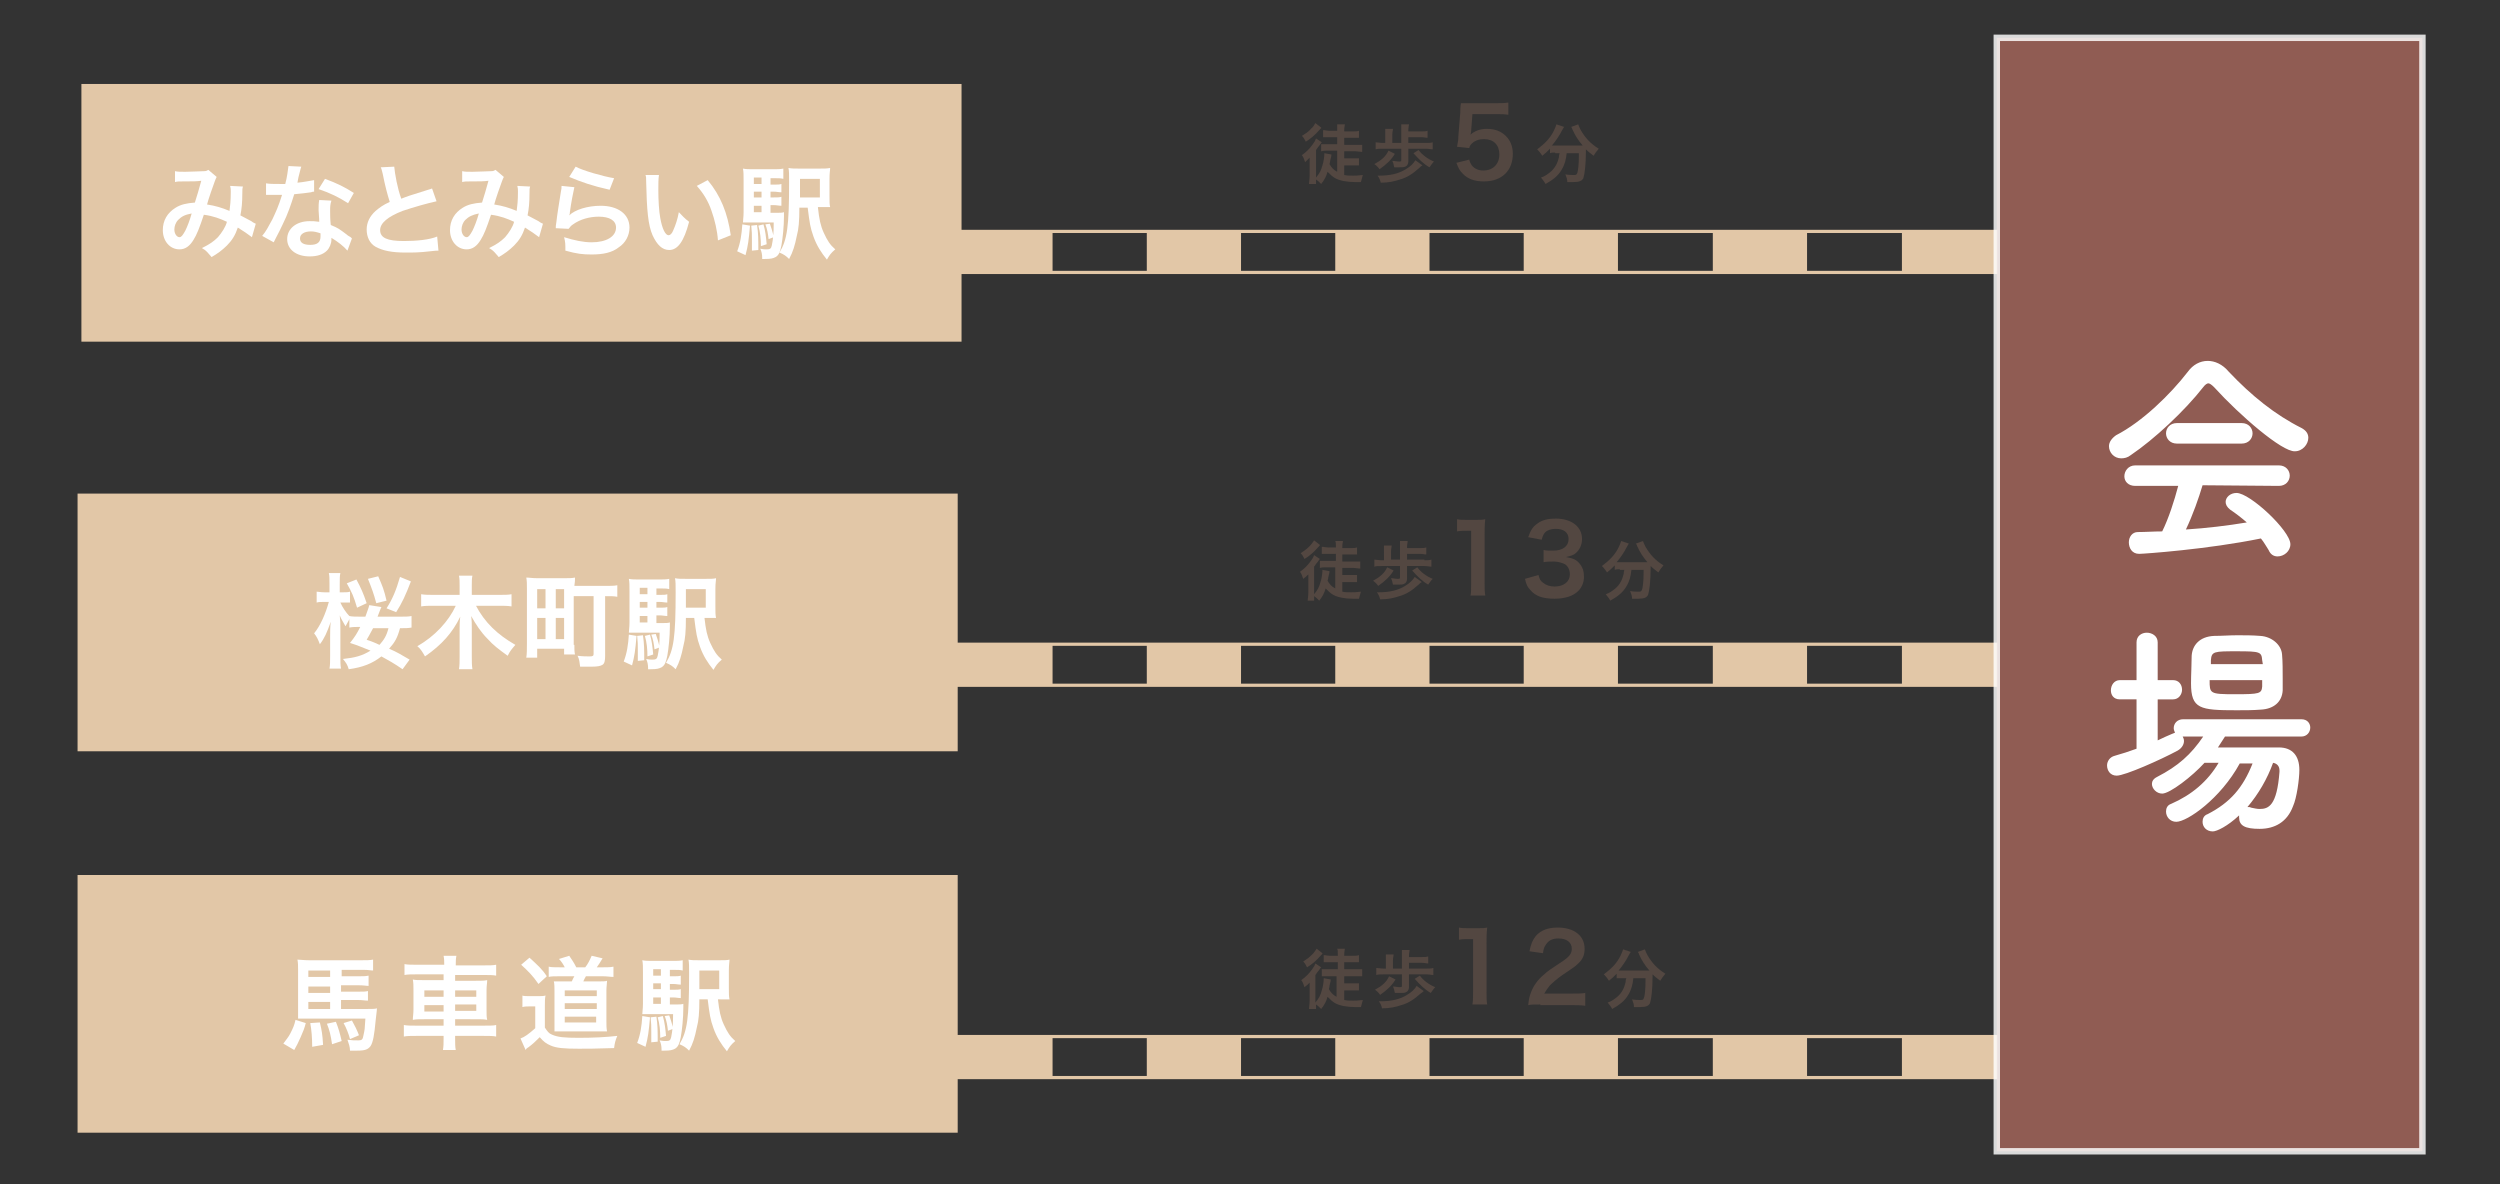 <?xml version="1.0" encoding="utf-8"?>
<!-- Generator: Adobe Illustrator 26.3.1, SVG Export Plug-In . SVG Version: 6.00 Build 0)  -->
<svg version="1.1" id="レイヤー_1" xmlns="http://www.w3.org/2000/svg" xmlns:xlink="http://www.w3.org/1999/xlink" x="0px"
	 y="0px" viewBox="0 0 390 184.7" style="enable-background:new 0 0 390 184.7;" xml:space="preserve">
<rect x="0" y="0" width="390" height="184.7" fill="#333333" stroke="none"/>
<style type="text/css">
	.st0{fill:none;stroke:#E2C7A7;stroke-width:0.5;stroke-miterlimit:10;}
	.st1{fill:#E2C7A7;}
	.st2{enable-background:new    ;}
	.st3{fill:#FFFFFF;}
	.st4{opacity:0.82;fill:#A4655A;stroke:#FFFFFF;stroke-miterlimit:10;enable-background:new    ;}
	.st5{fill:#534741;}
</style>
<g>
	<rect x="149.5" y="36.1" class="st0" width="161.9" height="6.4"/>
	<rect x="149.5" y="36.1" class="st1" width="14.7" height="6.4"/>
	<rect x="178.9" y="36.1" class="st1" width="14.7" height="6.4"/>
	<rect x="296.7" y="36.1" class="st1" width="14.7" height="6.4"/>
	<rect x="267.2" y="36.1" class="st1" width="14.7" height="6.4"/>
	<rect x="208.3" y="36.1" class="st1" width="14.7" height="6.4"/>
	<rect x="237.7" y="36.1" class="st1" width="14.7" height="6.4"/>
</g>
<g>
	<rect x="149.5" y="100.5" class="st0" width="161.9" height="6.4"/>
	<rect x="149.5" y="100.5" class="st1" width="14.7" height="6.4"/>
	<rect x="178.9" y="100.5" class="st1" width="14.7" height="6.4"/>
	<rect x="296.7" y="100.5" class="st1" width="14.7" height="6.4"/>
	<rect x="267.2" y="100.5" class="st1" width="14.7" height="6.4"/>
	<rect x="208.3" y="100.5" class="st1" width="14.7" height="6.4"/>
	<rect x="237.7" y="100.5" class="st1" width="14.7" height="6.4"/>
</g>
<g>
	<rect x="149.5" y="161.7" class="st0" width="161.9" height="6.4"/>
	<rect x="149.5" y="161.7" class="st1" width="14.7" height="6.4"/>
	<rect x="178.9" y="161.7" class="st1" width="14.7" height="6.4"/>
	<rect x="296.7" y="161.7" class="st1" width="14.7" height="6.4"/>
	<rect x="267.2" y="161.7" class="st1" width="14.7" height="6.4"/>
	<rect x="208.3" y="161.7" class="st1" width="14.7" height="6.4"/>
	<rect x="237.7" y="161.7" class="st1" width="14.7" height="6.4"/>
</g>
<g>
	<rect x="12.7" y="13.1" class="st1" width="137.3" height="40.2"/>
	<g class="st2">
		<path class="st3" d="M27.3,26.7c0.4,0.1,0.8,0.1,1.6,0.1c1,0,2.4-0.1,3-0.1c0.3,0,0.4-0.1,0.6-0.2l1.3,1.1
			c-0.1,0.2-0.2,0.4-0.3,0.7c-0.1,0.2-1.1,3.1-1.2,3.6c1.3,0.2,2.3,0.5,3.5,1c0.1-0.8,0.2-1.5,0.2-3c0-0.4,0-0.5-0.1-0.9l2,0.1
			c-0.1,0.3-0.1,0.5-0.1,1.1c0,1.4-0.1,2.4-0.3,3.4c0.5,0.3,1.2,0.6,1.7,0.9c0.4,0.3,0.5,0.3,0.7,0.4L39.3,37
			c-0.5-0.4-1.4-1-2.2-1.5c-0.4,1.2-0.9,2-1.7,2.8c-0.7,0.7-1.5,1.3-2.4,1.8c-0.7-0.8-0.8-1-1.5-1.4c1.2-0.6,1.8-1,2.5-1.7
			c0.6-0.7,1.2-1.6,1.4-2.4c-1.1-0.5-2.1-0.9-3.6-1.1c-0.7,2.1-1.1,3.1-1.6,3.9c-0.6,1-1.3,1.5-2.2,1.5c-1.5,0-2.6-1.3-2.6-3
			c0-1.5,0.7-2.7,2-3.5c0.8-0.5,1.7-0.7,3-0.8c0.4-1.3,0.6-1.9,1-3.4c-0.8,0.1-1.2,0.1-2.8,0.1c-0.7,0-0.9,0-1.3,0.1L27.3,26.7z
			 M27.8,34.3c-0.4,0.4-0.6,1-0.6,1.5c0,0.7,0.4,1.2,0.8,1.2c0.3,0,0.5-0.3,0.9-1c0.3-0.6,0.7-1.6,1-2.7
			C28.8,33.5,28.3,33.8,27.8,34.3z"/>
		<path class="st3" d="M47,26c-0.1,0.3-0.1,0.3-0.3,1.1c-0.1,0.4-0.2,0.7-0.3,1.4c1.1-0.1,1.9-0.3,2.6-0.4l0,1.8
			c-0.2,0-0.2,0-0.5,0.1c-0.6,0.1-1.6,0.2-2.6,0.3c-0.5,1.6-1,3.1-1.8,4.7c-0.4,0.8-0.5,1.1-1.1,2.2c-0.2,0.4-0.2,0.4-0.3,0.6
			l-1.8-1c0.6-0.7,1-1.5,1.6-2.6c0.6-1.3,0.9-1.9,1.5-3.8c-0.7,0-0.8,0-1,0c-0.2,0-0.3,0-0.6,0l-0.9,0v-1.8c0.6,0.1,1.2,0.1,2.2,0.1
			c0.2,0,0.5,0,0.8,0c0.3-1.1,0.4-2.1,0.5-2.8L47,26z M54.2,39.1c-0.6-0.7-1.5-1.4-2.5-2c0,0.1,0,0.3,0,0.3c0,0.6-0.3,1.3-0.7,1.7
			c-0.6,0.6-1.5,0.9-2.7,0.9c-2.1,0-3.5-1.1-3.5-2.7c0-1.6,1.4-2.8,3.5-2.8c0.5,0,0.8,0,1.5,0.1c0-0.7-0.1-1.4-0.1-1.8
			c0-0.6,0-1.1,0.1-1.6l1.9,0.1c-0.2,0.6-0.2,1-0.2,1.6c0,0.6,0,1.3,0.1,2.2c1.2,0.5,1.3,0.6,2.5,1.5c0.2,0.2,0.3,0.2,0.6,0.4
			c0.1,0.1,0.1,0.1,0.2,0.2L54.2,39.1z M48.5,36.1c-1,0-1.7,0.4-1.7,1.1c0,0.7,0.6,1,1.6,1c1.1,0,1.6-0.4,1.6-1.3c0-0.2,0-0.5,0-0.5
			C49.4,36.2,49,36.1,48.5,36.1z M54.3,31.7c-1.4-0.9-2.8-1.6-4.6-2.2l1-1.6c1.9,0.7,3.1,1.3,4.5,2.2L54.3,31.7z"/>
		<path class="st3" d="M61.5,26c0.1,1.1,0.5,3.4,1.1,5c1-0.4,1-0.4,4.2-1.4c0.3-0.1,0.4-0.1,0.6-0.2l0.7,2c-1.4,0.3-3.5,0.9-5.3,1.5
			c-2.3,0.9-3.5,1.9-3.5,3c0,1.2,1.1,1.7,3.7,1.7c2,0,4-0.2,5.2-0.7l0.2,2.2c-0.4,0-0.4,0-1.3,0.1c-1.7,0.2-2.6,0.2-3.8,0.2
			c-2.2,0-3.6-0.3-4.7-0.9c-0.9-0.5-1.4-1.5-1.4-2.7c0-1.1,0.5-2.1,1.4-2.9c0.6-0.5,1.1-0.9,2.2-1.4c-0.4-1.3-0.7-2.4-1.1-4.4
			c-0.2-0.8-0.2-0.8-0.3-1L61.5,26z"/>
		<path class="st3" d="M72.1,26.7c0.4,0.1,0.8,0.1,1.6,0.1c1,0,2.4-0.1,3-0.1c0.3,0,0.4-0.1,0.6-0.2l1.3,1.1
			c-0.1,0.2-0.2,0.4-0.3,0.7c-0.1,0.2-1.1,3.1-1.2,3.6c1.3,0.2,2.3,0.5,3.5,1c0.1-0.8,0.2-1.5,0.2-3c0-0.4,0-0.5-0.1-0.9l2,0.1
			c-0.1,0.3-0.1,0.5-0.1,1.1c0,1.4-0.1,2.4-0.3,3.4c0.5,0.3,1.2,0.6,1.7,0.9c0.4,0.3,0.5,0.3,0.7,0.4L84.1,37
			c-0.5-0.4-1.4-1-2.2-1.5c-0.4,1.2-0.9,2-1.7,2.8c-0.7,0.7-1.5,1.3-2.4,1.8c-0.7-0.8-0.8-1-1.5-1.4c1.2-0.6,1.8-1,2.5-1.7
			c0.6-0.7,1.2-1.6,1.4-2.4c-1.1-0.5-2.1-0.9-3.6-1.1c-0.7,2.1-1.1,3.1-1.6,3.9c-0.6,1-1.3,1.5-2.2,1.5c-1.5,0-2.6-1.3-2.6-3
			c0-1.5,0.7-2.7,2-3.5c0.8-0.5,1.7-0.7,3-0.8c0.4-1.3,0.6-1.9,1-3.4c-0.8,0.1-1.2,0.1-2.8,0.1c-0.7,0-0.9,0-1.3,0.1L72.1,26.7z
			 M72.6,34.3c-0.4,0.4-0.6,1-0.6,1.5c0,0.7,0.4,1.2,0.8,1.2c0.3,0,0.5-0.3,0.9-1c0.3-0.6,0.7-1.6,1-2.7
			C73.7,33.5,73.1,33.8,72.6,34.3z"/>
		<path class="st3" d="M89.6,29.2c-0.2,0.9-0.5,2.4-0.7,3.9c0,0.2,0,0.2-0.1,0.5l0,0c0.9-0.9,2.9-1.5,4.9-1.5c2.7,0,4.5,1.3,4.5,3.4
			c0,1.2-0.6,2.4-1.7,3.1c-1,0.8-2.4,1.1-4.2,1.1c-1.4,0-2.3-0.1-4.1-0.6c0-1,0-1.3-0.2-2.1c1.6,0.5,3,0.8,4.3,0.8
			c2.3,0,3.8-0.9,3.8-2.3c0-1.1-1-1.7-2.7-1.7c-1.4,0-2.9,0.4-4,1.2c-0.3,0.2-0.4,0.3-0.7,0.7l-2-0.1c0-0.3,0-0.4,0.1-1
			c0.1-1,0.4-2.8,0.7-4.7c0.1-0.4,0.1-0.6,0.1-0.9L89.6,29.2z M89.8,26c1.1,0.6,4.2,1.5,6,1.8l-0.7,1.8c-2.7-0.6-4.4-1.2-6.3-2
			L89.8,26z"/>
		<path class="st3" d="M102.8,27.3c-0.1,0.6-0.1,1.4-0.1,2.4c0,1.4,0.1,3.3,0.3,4.3c0.3,1.7,0.8,2.7,1.3,2.7c0.2,0,0.5-0.2,0.7-0.7
			c0.4-0.9,0.7-1.8,0.9-2.9c0.6,0.6,0.8,0.9,1.6,1.5c-0.8,3.1-1.8,4.4-3.1,4.4c-1.1,0-1.9-0.8-2.6-2.3c-0.7-1.6-0.9-3.9-1-8.4
			c0-0.6,0-0.7-0.1-1H102.8z M110.4,28.1c2,2.4,3.1,5.1,3.6,8.6l-2,0.8c-0.1-1.5-0.5-3.2-1-4.6c-0.5-1.5-1.3-2.8-2.3-3.9L110.4,28.1
			z"/>
		<path class="st3" d="M117,35.2c-0.2,2.3-0.3,3.1-0.7,4.6l-1.3-0.6c0.5-1.3,0.7-2.6,0.8-4.2L117,35.2z M120.3,33.2h0.7
			c0.7,0,1,0,1.3-0.1c0,0.2,0,0.3,0,0.6c0,1.6-0.2,3.5-0.4,4.6c-0.2,1-0.4,1.5-0.9,1.8c-0.4,0.2-0.7,0.3-1.7,0.3c-0.1,0-0.2,0-0.4,0
			v-0.2c0-0.5-0.1-1-0.3-1.4c0.5,0.1,0.7,0.1,1,0.1c0.5,0,0.7-0.1,0.8-0.6c0.2-1,0.3-1.8,0.3-3.6h-3.4c-0.6,0-1,0-1.4,0
			c0-0.4,0.1-0.8,0.1-1.6v-4.9c0-0.9,0-1.4-0.1-1.9c0.5,0.1,0.9,0.1,1.8,0.1h2.8c0.8,0,1.2,0,1.7-0.1v1.6c-0.4-0.1-0.8-0.1-1.3-0.1
			h-0.7v1h0.5c0.6,0,0.9,0,1.2-0.1V30c-0.4,0-0.7-0.1-1.2-0.1h-0.5v0.9h0.5c0.6,0,0.9,0,1.2-0.1v1.4c-0.4,0-0.7-0.1-1.2-0.1h-0.5
			V33.2z M118.1,35.1c0.2,1.3,0.2,2.3,0.2,3.9l-1,0.1c0-0.7,0-0.9,0-1.5c0-1.1,0-1.4-0.1-2.4L118.1,35.1z M118.8,27.7h-1.2v1h1.2
			V27.7z M118.8,29.9h-1.2v0.9h1.2V29.9z M117.6,32.1v1h1.2v-1H117.6z M119.1,35c0.3,1,0.4,2,0.5,3.1l-0.9,0.3
			c0-1.1-0.1-2.2-0.4-3.2L119.1,35z M120.1,34.9c0.2,0.6,0.4,1.1,0.6,2.1l-0.8,0.3c-0.1-0.9-0.2-1.5-0.5-2.3L120.1,34.9z
			 M127.6,32.4c0.2,1.8,0.4,2.8,0.9,3.9c0.6,1.3,1,1.9,1.8,2.6c-0.7,0.6-0.9,0.9-1.3,1.6c-0.9-1.1-1.6-2.2-2.1-3.6
			c-0.5-1.4-0.6-2.1-0.9-4.5h-1.3c0,2.1-0.1,3.3-0.4,4.4c-0.3,1.5-0.6,2.5-1.2,3.6c-0.5-0.5-0.8-0.7-1.5-1c1.2-2,1.5-4,1.5-11
			c0-1.2,0-1.7-0.1-2.2c0.5,0.1,0.9,0.1,1.8,0.1h2.9c0.9,0,1.3,0,1.8-0.1c0,0.4-0.1,0.7-0.1,1.7v2.7c0,0.9,0,1.3,0.1,1.7
			c-0.3,0-0.8,0-1.4,0H127.6z M127.9,30.9v-3h-3.1v0.7c0,0.6,0,1,0,1.2c0,0.3,0,0.5,0,0.6c0,0.1,0,0.2,0,0.4H127.9z"/>
	</g>
</g>
<g>
	<rect x="311.5" y="5.9" class="st4" width="66.4" height="173.7"/>
	<g class="st2">
		<path class="st3" d="M345.4,60.4c-0.4-0.4-0.7-0.6-0.9-0.6s-0.5,0.2-0.8,0.6c-2.9,3.7-7.6,8.1-11.3,10.6c-0.5,0.4-1,0.5-1.5,0.5
			c-1.1,0-1.9-0.9-1.9-1.9c0-0.6,0.4-1.2,1.1-1.7c4.1-2.1,8.5-6.4,11.2-9.9c0.8-1.1,1.9-1.7,3.1-1.7c1.1,0,2.3,0.5,3.3,1.7
			c3.5,3.7,7.2,6.7,11.4,8.8c0.7,0.4,1,0.9,1,1.5c0,1-0.9,2.1-2.1,2.1C356,70.5,349.4,64.8,345.4,60.4z M343.6,75.7
			c-0.6,2-1.5,4.6-2.6,6.9c3.2-0.2,6.5-0.6,9.5-1.1c-0.8-0.7-1.7-1.4-2.6-2c-0.5-0.4-0.7-0.8-0.7-1.2c0-0.7,0.7-1.4,1.7-1.4
			c2.1,0,8.4,5.9,8.4,8c0,1.1-1,1.9-2,1.9c-0.6,0-1.1-0.3-1.4-1c-0.4-0.6-0.7-1.2-1.2-1.8c-8.3,1.7-18.3,2.4-19,2.4
			c-1.1,0-1.6-0.9-1.6-1.8c0-0.8,0.5-1.6,1.4-1.6c1.2,0,2.5-0.1,3.8-0.1c1-2,1.9-4.8,2.5-7.1l-6.7,0c-1.1,0-1.7-0.7-1.7-1.5
			c0-0.8,0.6-1.7,1.7-1.7h22.4c1.1,0,1.7,0.8,1.7,1.6c0,0.8-0.6,1.6-1.7,1.6L343.6,75.7z M339.6,69.2c-1.1,0-1.7-0.8-1.7-1.6
			c0-0.8,0.6-1.6,1.7-1.6h10.1c1.1,0,1.7,0.8,1.7,1.6c0,0.8-0.6,1.6-1.7,1.6H339.6z"/>
		<path class="st3" d="M347.1,114.9c-0.4,0.6-0.7,1.1-1.1,1.7c2,0,4.6,0,6.9,0c0.9,0,1.8,0,2.6,0c2.1,0,3.2,1.3,3.2,3.5
			c0,1.4-0.4,4.4-1,5.7c-0.9,2.4-2.8,3.5-5.2,3.5c-2.3,0-3.2-0.5-3.2-1.8c0-0.1,0-0.2,0-0.3c-1.8,1.7-3.5,2.5-4.1,2.5
			c-1,0-1.6-0.7-1.6-1.5c0-0.5,0.2-1,0.8-1.2c3.5-1.8,5.5-4.1,7-7.9h-2c-3,5.5-8.2,9.1-9.9,9.1c-1,0-1.6-0.8-1.6-1.6
			c0-0.5,0.2-1,0.8-1.2c3.2-1.4,5.7-3.5,7.4-6.4c-0.7,0-1.5,0-2.2,0c-1.9,2.1-5.4,4.8-6.6,4.8c-0.9,0-1.6-0.8-1.6-1.5
			c0-0.4,0.2-0.8,0.8-1.1c3.3-1.7,5.3-3.5,7.2-6.3h-3.2c0.1,0.2,0.2,0.4,0.2,0.7c0,0.5-0.3,1.1-1,1.5c-2.6,1.4-8.2,3.9-9.5,3.9
			c-1,0-1.5-0.8-1.5-1.6c0-0.6,0.4-1.3,1.2-1.5c1.1-0.3,2.3-0.7,3.4-1.1l0-7.7h-2.6c-1,0-1.4-0.7-1.4-1.4c0-0.8,0.5-1.6,1.4-1.6h2.6
			v-5.9c0-1,0.8-1.5,1.6-1.5c0.8,0,1.7,0.5,1.7,1.5v5.9h2.4c0.9,0,1.4,0.7,1.4,1.5c0,0.7-0.5,1.5-1.4,1.5h-2.4v6.4
			c0.8-0.4,1.5-0.7,2.2-1c0.2-0.1,0.3-0.1,0.5-0.2c-0.1-0.2-0.2-0.5-0.2-0.7c0-0.7,0.5-1.4,1.5-1.4h18.4c1,0,1.4,0.7,1.4,1.3
			c0,0.7-0.5,1.4-1.4,1.4H347.1z M352.7,110.7c-1.2,0.1-2.5,0.1-3.8,0.1c-5.7,0-7.1-0.2-7.1-4.2c0-1.4,0.1-3,0.1-4.3
			c0.1-1.6,1.2-3,3.5-3.1c1.2,0,2.4-0.1,3.6-0.1c1.2,0,2.4,0,3.6,0.1c1.8,0.1,3.3,1.4,3.4,2.9c0.1,1.1,0.1,2.5,0.1,3.8
			c0,0.6,0,1.3,0,1.8C356,109.5,354.7,110.6,352.7,110.7z M352.9,106.1h-8.2c0,2.1,0,2.2,4,2.2c3.8,0,4.1-0.1,4.2-1.2V106.1z
			 M352.9,103c-0.1-1.3-0.3-1.4-3.9-1.4c-3.6,0-4,0-4.1,1.4l0,0.6h8.1L352.9,103z M350.6,125.9c0.1,0,0.1,0,0.2,0
			c0.1,0,0.2,0,0.4,0.1c0.5,0.1,0.9,0.2,1.3,0.2c1.4,0,2.7-0.5,3.1-5.8c0-0.1,0-0.1,0-0.2c0-0.7-0.4-1.1-1-1.2
			C353.7,121.5,352.3,123.9,350.6,125.9z"/>
	</g>
</g>
<g>
	<rect x="12.1" y="77" class="st1" width="137.3" height="40.2"/>
	<g class="st2">
		<path class="st3" d="M62.8,104.4c-1.3-0.9-2.2-1.4-3.3-2c-1.4,1.1-2.9,1.7-5.1,2c-0.2-0.7-0.4-1-0.9-1.6c1.9-0.2,3-0.5,4.3-1.3
			c-1.3-0.5-1.9-0.8-3.2-1.2c0.8-1,1.1-1.5,1.6-2.5h-0.1c-0.6,0-1.1,0-1.6,0.1v-1.3c-0.1,0.1-0.1,0.2-0.1,0.2
			c-0.1,0.2-0.3,0.5-0.5,0.9c-0.5-0.9-0.6-1-0.9-1.7c0.1,0.9,0.1,1.2,0.1,2.2v4.1c0,0.9,0,1.5,0.1,2h-1.8c0.1-0.5,0.1-1.2,0.1-2v-3
			c0-0.8,0-1.5,0.1-2.3c-0.6,1.7-1,2.6-1.7,3.5c-0.3-0.8-0.5-1.2-0.9-1.7c1-1.2,1.8-3.1,2.3-4.9h-0.7c-0.5,0-0.9,0-1.2,0.1v-1.7
			c0.3,0,0.6,0.1,1.2,0.1h0.8v-1.3c0-0.8,0-1.3-0.1-1.7h1.8c-0.1,0.4-0.1,0.9-0.1,1.7v1.3h0.6c0.4,0,0.7,0,1-0.1v1.7
			c-0.3,0-0.7,0-1,0h-0.5c0.3,0.7,0.9,1.6,1.4,2.1v0c0.4,0.1,1.1,0.1,1.8,0.1H57c0.3-0.9,0.5-1.3,0.6-1.8l1.9,0.3
			c-0.1,0.2-0.1,0.2-0.6,1.5h3.5c0.8,0,1.3,0,1.8-0.1v1.8C63.6,98,63.3,98,62.4,98c-0.4,1.5-0.8,2.2-1.7,3.2c1.2,0.5,2,1,3.2,1.7
			L62.8,104.4z M55.7,94.8c-0.5-1.7-0.8-2.4-1.6-3.8l1.5-0.6c0.7,1.3,1.1,2.2,1.6,3.7L55.7,94.8z M58.2,98c-0.3,0.5-0.4,0.8-1,1.8
			c1.2,0.4,1.3,0.5,2,0.8c0.7-0.8,1.1-1.4,1.4-2.6H58.2z M58.7,94.1c-0.4-1.5-0.7-2.3-1.3-3.8l1.6-0.4c0.7,1.6,0.9,2.1,1.3,3.8
			L58.7,94.1z M60.3,94.9c0.9-1.4,1.5-2.8,2.1-4.9l1.7,0.7c-0.8,2.1-1.4,3.4-2.3,4.8L60.3,94.9z"/>
		<path class="st3" d="M74.2,94.4c1.4,2.7,3.4,4.6,6.2,6.2c-0.6,0.7-0.8,0.9-1.2,1.7c-1.4-1-2.3-1.7-3.1-2.6
			c-1.1-1.1-1.8-2.2-2.6-3.6c0.1,0.7,0.1,1.3,0.1,1.8v4.5c0,0.8,0,1.4,0.1,2h-2.1c0.1-0.6,0.1-1.2,0.1-2V98c0-0.4,0-1.1,0.1-1.8
			c-1.2,2.5-2.9,4.4-5.5,6.2c-0.4-0.7-0.7-1.2-1.2-1.6c2.7-1.5,4.9-3.9,6-6.3h-3.5c-0.7,0-1.3,0-1.9,0.1v-1.9
			c0.6,0.1,1.2,0.1,1.9,0.1h4.1v-1.5c0-0.6,0-1-0.1-1.5h2.1c-0.1,0.4-0.1,0.9-0.1,1.5v1.5h4.3c0.8,0,1.4,0,1.9-0.1v1.9
			c-0.6-0.1-1.3-0.1-1.9-0.1H74.2z"/>
		<path class="st3" d="M89.6,100.6c0,0.6,0,1.1,0.1,1.5H88v-0.9h-4.2v1.4h-1.7c0.1-0.6,0.1-1.3,0.1-2.2v-8.6c0-0.7,0-1.2-0.1-1.7
			c0.5,0,0.9,0.1,1.7,0.1H88c0.8,0,1.2,0,1.7-0.1c0,0.4,0,0.7-0.1,1.3h4.7c0.9,0,1.5,0,2-0.1v1.8c-0.5-0.1-0.9-0.1-1.9-0.1v9.3
			c0,0.8-0.1,1.2-0.4,1.4c-0.3,0.2-0.8,0.3-1.7,0.3c-0.4,0-1.3,0-1.8,0c-0.1-0.7-0.1-1.1-0.4-1.7c0.8,0.1,1.4,0.1,1.9,0.1
			c0.5,0,0.6-0.1,0.6-0.4v-9h-3.1V100.6z M83.8,94.9h1.3v-3h-1.3V94.9z M83.8,99.7h1.3v-3.3h-1.3V99.7z M86.7,94.9H88v-3h-1.3V94.9z
			 M86.7,99.7H88v-3.3h-1.3V99.7z"/>
		<path class="st3" d="M99.3,99.2c-0.2,2.3-0.3,3.1-0.7,4.6l-1.3-0.6c0.5-1.3,0.7-2.6,0.8-4.2L99.3,99.2z M102.5,97.2h0.7
			c0.7,0,1,0,1.3-0.1c0,0.2,0,0.3,0,0.6c0,1.6-0.2,3.5-0.4,4.6c-0.2,1-0.4,1.5-0.9,1.8c-0.4,0.2-0.7,0.3-1.7,0.3c-0.1,0-0.2,0-0.4,0
			v-0.2c0-0.5-0.1-1-0.3-1.4c0.5,0.1,0.7,0.1,1,0.1c0.5,0,0.7-0.1,0.8-0.6c0.2-1,0.3-1.8,0.3-3.6h-3.4c-0.6,0-1,0-1.4,0
			c0-0.4,0.1-0.8,0.1-1.6v-4.9c0-0.9,0-1.4-0.1-1.9c0.5,0.1,0.9,0.1,1.8,0.1h2.8c0.8,0,1.2,0,1.7-0.1v1.6c-0.4-0.1-0.8-0.1-1.3-0.1
			h-0.7v1h0.5c0.6,0,0.9,0,1.2-0.1V94c-0.4,0-0.7-0.1-1.2-0.1h-0.5v0.9h0.5c0.6,0,0.9,0,1.2-0.1v1.4c-0.4,0-0.7-0.1-1.2-0.1h-0.5
			V97.2z M100.3,99.1c0.2,1.3,0.2,2.3,0.2,3.9l-1,0.1c0-0.7,0-0.9,0-1.5c0-1.1,0-1.4-0.1-2.4L100.3,99.1z M101,91.7h-1.2v1h1.2V91.7
			z M101,93.9h-1.2v0.9h1.2V93.9z M99.8,96.1v1h1.2v-1H99.8z M101.4,99c0.3,1,0.4,2,0.5,3.1l-0.9,0.3c0-1.1-0.1-2.2-0.4-3.2
			L101.4,99z M102.3,98.9c0.2,0.6,0.4,1.1,0.6,2.1l-0.8,0.3c-0.1-0.9-0.2-1.5-0.5-2.3L102.3,98.9z M109.9,96.4
			c0.2,1.8,0.4,2.8,0.9,3.9c0.6,1.3,1,1.9,1.8,2.6c-0.7,0.6-0.9,0.9-1.3,1.6c-0.9-1.1-1.6-2.2-2.1-3.6c-0.5-1.4-0.6-2.1-0.9-4.5H107
			c0,2.1-0.1,3.3-0.4,4.4c-0.3,1.5-0.6,2.5-1.2,3.6c-0.5-0.5-0.8-0.7-1.5-1c1.2-2,1.5-4,1.5-11c0-1.2,0-1.7-0.1-2.2
			c0.5,0.1,0.9,0.1,1.8,0.1h2.9c0.9,0,1.3,0,1.7-0.1c0,0.4-0.1,0.7-0.1,1.7v2.7c0,0.9,0,1.3,0.1,1.8c-0.3,0-0.8,0-1.4,0H109.9z
			 M110.1,94.9v-3H107v0.7c0,0.6,0,1,0,1.2c0,0.3,0,0.5,0,0.6c0,0.1,0,0.2,0,0.4H110.1z"/>
	</g>
</g>
<g>
	<rect x="12.1" y="136.5" class="st1" width="137.3" height="40.2"/>
	<g class="st2">
		<path class="st3" d="M47.7,159.6c-0.2,0.8-0.4,1.3-0.8,2.2c-0.4,0.9-0.6,1.3-1,2l-1.7-1c0.5-0.7,0.8-1,1.1-1.6
			c0.4-0.8,0.6-1.2,0.8-2.1L47.7,159.6z M53.2,157.4h4.1c0.8,0,1.2,0,1.5-0.1c0,0.2,0,0.2-0.2,1.9c-0.2,2.2-0.4,3.4-0.8,4
			c-0.4,0.5-0.8,0.7-2.1,0.7c-0.3,0-0.5,0-1.1,0c0-0.6-0.2-1.1-0.4-1.7c0.7,0.1,1.1,0.1,1.7,0.1c0.5,0,0.7-0.1,0.8-0.8
			c0.2-0.9,0.2-0.9,0.3-2.6h-9.3c-0.4,0-0.8,0-1.2,0c0-0.5,0-0.8,0-1.7v-5.9c0-0.6,0-1.1-0.1-1.6c0.4,0,1,0.1,1.8,0.1h8.2
			c0.8,0,1.3,0,1.8-0.1v1.7c-0.4,0-0.7-0.1-1.4-0.1h-3.5v1h2.5c0.9,0,1.2,0,1.7-0.1v1.6c-0.4,0-0.7-0.1-1.7-0.1h-2.6v1h2.6
			c1,0,1.2,0,1.6-0.1v1.5c-0.5,0-0.8-0.1-1.6-0.1h-2.6V157.4z M51.5,151.4h-3.4v1h3.4V151.4z M51.5,153.9h-3.4v1h3.4V153.9z
			 M48.1,156.3v1.1h3.4v-1.1H48.1z M49.9,159.5c0.3,1.3,0.4,1.8,0.5,3.5l-1.7,0.3c0-1.4-0.1-2.6-0.3-3.7L49.9,159.5z M52.4,159.4
			c0.4,1,0.6,1.7,0.9,3l-1.5,0.5c-0.2-1.4-0.4-2.2-0.8-3.2L52.4,159.4z M54.9,159.2c0.4,0.7,0.8,1.5,1.1,2.3l-1.4,0.6
			c-0.2-0.8-0.6-1.8-1-2.5L54.9,159.2z"/>
		<path class="st3" d="M69.3,150.5c0-0.5,0-0.9-0.1-1.4h2c-0.1,0.5-0.1,0.9-0.1,1.4v0.1h4.4c0.9,0,1.4,0,1.9-0.1v1.7
			c-0.5-0.1-1.1-0.1-1.8-0.1H71v0.9h3.2c1,0,1.3,0,1.8-0.1c0,0.5-0.1,0.8-0.1,1.6v3c0,0.9,0,1.1,0.1,1.6c-0.5-0.1-0.9-0.1-1.8-0.1
			H71v1h4.6c0.9,0,1.4,0,1.8-0.1v1.8c-0.5-0.1-1-0.1-1.9-0.1H71v0.4c0,0.8,0,1.3,0.1,1.8h-2c0.1-0.6,0.1-1,0.1-1.8v-0.4h-4.3
			c-0.8,0-1.4,0-1.9,0.1v-1.8c0.5,0.1,1,0.1,1.8,0.1h4.4v-1h-3c-0.9,0-1.3,0-1.8,0.1c0-0.5,0.1-0.9,0.1-1.6v-3c0-0.8,0-1.1-0.1-1.7
			c0.4,0.1,0.8,0.1,1.8,0.1h3v-0.9h-4.3c-0.7,0-1.3,0-1.8,0.1v-1.7c0.5,0.1,1.1,0.1,1.9,0.1L69.3,150.5L69.3,150.5z M66.2,154.5v1h3
			v-1H66.2z M66.2,156.8v1h3v-1H66.2z M74.3,155.5v-1H71v1H74.3z M74.3,157.7v-1H71v1H74.3z"/>
		<path class="st3" d="M81.4,155.3c0.4,0.1,0.7,0.1,1.3,0.1h1.2c0.5,0,0.9,0,1.2-0.1c-0.1,0.5-0.1,0.9-0.1,1.7v3.3
			c0.4,0.6,0.6,0.9,1.1,1.1c0.9,0.4,1.9,0.5,4.2,0.5c2.3,0,4.2-0.1,6-0.3c-0.3,0.7-0.4,1.1-0.5,1.9c-2.9,0.1-4.3,0.1-5.5,0.1
			c-2.3,0-3.5-0.1-4.4-0.5c-0.7-0.3-1.1-0.6-1.7-1.3c-0.5,0.5-1.1,1.1-1.8,1.6c-0.2,0.1-0.3,0.2-0.4,0.4l-0.8-1.8
			c0.6-0.2,1.3-0.7,2.3-1.6v-3.4h-0.9c-0.4,0-0.7,0-1.1,0.1V155.3z M82.6,149.4c1.2,1.1,2,1.8,2.7,2.9l-1.3,1.2
			c-0.9-1.3-1.6-2-2.7-3L82.6,149.4z M88.1,150.9c-0.2-0.4-0.5-0.9-0.9-1.3l1.6-0.5c0.4,0.6,0.7,1,1.1,1.8h1.4
			c0.4-0.5,0.7-1.1,1-1.8l1.7,0.4c-0.3,0.5-0.6,1-0.9,1.4h1c0.7,0,1.1,0,1.6-0.1v1.6c-0.5,0-1-0.1-1.6-0.1h-2.7
			c-0.2,0.4-0.3,0.5-0.4,0.8h2.3c0.7,0,1.2,0,1.4-0.1c0,0.4-0.1,0.9-0.1,1.5v4.8c0,0.6,0,1.1,0.1,1.6c-0.5,0-0.8,0-1.2,0H88
			c-0.5,0-0.9,0-1.5,0c0-0.4,0-1,0-1.5v-4.8c0-0.5,0-1.1-0.1-1.5c0.4,0,0.8,0,1.6,0h1.2c0.2-0.4,0.2-0.5,0.4-0.8h-2.4
			c-0.7,0-1.2,0-1.6,0.1v-1.6c0.4,0.1,0.9,0.1,1.7,0.1H88.1z M88.1,159.5h4.9v-0.9h-4.9V159.5z M88.1,155.4h5v-0.9h-5V155.4z
			 M88.1,157.4h5v-0.9h-5V157.4z"/>
		<path class="st3" d="M101.4,158.7c-0.2,2.3-0.3,3.1-0.7,4.6l-1.3-0.6c0.5-1.3,0.7-2.6,0.8-4.2L101.4,158.7z M104.6,156.7h0.7
			c0.7,0,1,0,1.3-0.1c0,0.2,0,0.3,0,0.6c0,1.6-0.2,3.5-0.4,4.6c-0.2,1-0.4,1.5-0.9,1.8c-0.4,0.2-0.7,0.3-1.7,0.3c-0.1,0-0.2,0-0.4,0
			v-0.2c0-0.5-0.1-1-0.3-1.4c0.5,0.1,0.7,0.1,1,0.1c0.5,0,0.7-0.1,0.8-0.6c0.2-1,0.3-1.8,0.3-3.6h-3.4c-0.6,0-1,0-1.4,0
			c0-0.4,0.1-0.8,0.1-1.6v-4.9c0-0.9,0-1.4-0.1-1.9c0.5,0.1,0.9,0.1,1.8,0.1h2.8c0.8,0,1.2,0,1.7-0.1v1.6c-0.4-0.1-0.8-0.1-1.3-0.1
			h-0.7v1h0.5c0.6,0,0.9,0,1.2-0.1v1.4c-0.4,0-0.7-0.1-1.2-0.1h-0.5v0.9h0.5c0.6,0,0.9,0,1.2-0.1v1.4c-0.4,0-0.7-0.1-1.2-0.1h-0.5
			V156.7z M102.4,158.6c0.2,1.3,0.2,2.3,0.2,3.9l-1,0.1c0-0.7,0-0.9,0-1.5c0-1.1,0-1.4-0.1-2.4L102.4,158.6z M103.1,151.2h-1.2v1
			h1.2V151.2z M103.1,153.4h-1.2v0.9h1.2V153.4z M101.9,155.6v1h1.2v-1H101.9z M103.4,158.5c0.3,1,0.4,2,0.5,3.1l-0.9,0.3
			c0-1.1-0.1-2.2-0.4-3.2L103.4,158.5z M104.4,158.4c0.2,0.6,0.4,1.1,0.6,2.1l-0.8,0.3c-0.1-0.9-0.2-1.5-0.5-2.3L104.4,158.4z
			 M112,155.9c0.2,1.8,0.4,2.8,0.9,3.9c0.6,1.3,1,1.9,1.8,2.6c-0.7,0.6-0.9,0.9-1.3,1.6c-0.9-1.1-1.6-2.2-2.1-3.6
			c-0.5-1.4-0.6-2.1-0.9-4.5h-1.3c0,2.1-0.1,3.3-0.4,4.4c-0.3,1.5-0.6,2.5-1.2,3.6c-0.5-0.5-0.8-0.7-1.5-1c1.2-2,1.5-4,1.5-11
			c0-1.2,0-1.7-0.1-2.2c0.5,0.1,0.9,0.1,1.8,0.1h2.9c0.9,0,1.3,0,1.7-0.1c0,0.4-0.1,0.7-0.1,1.7v2.7c0,0.9,0,1.3,0.1,1.8
			c-0.3,0-0.8,0-1.4,0H112z M112.2,154.4v-3h-3.1v0.7c0,0.6,0,1,0,1.2c0,0.3,0,0.5,0,0.6c0,0.1,0,0.2,0,0.4H112.2z"/>
	</g>
</g>
<g class="st2">
	<path class="st5" d="M208.6,23.5h-1.5c-0.3,0-0.6,0-1,0.1v-1.1c0.3,0,0.6,0,1,0h1.5v-1.1h-1.2c-0.4,0-0.7,0-1,0v-1.1
		c0.3,0,0.6,0.1,1,0.1h1.2v-0.1c0-0.5,0-0.7,0-0.9h1.2c0,0.2-0.1,0.4-0.1,0.9v0.2h1.3c0.5,0,0.7,0,1-0.1v1.1c-0.3,0-0.6,0-1,0h-1.3
		v1.1h1.8c0.4,0,0.7,0,1,0v1.1c-0.3,0-0.7-0.1-1-0.1h-1.8v1.1h1.3c0.4,0,0.7,0,1,0v1.1c-0.3,0-0.6,0-1,0h-1.3v1.5
		c0.4,0.1,0.9,0.1,1.4,0.1c0.4,0,0.7,0,1.5-0.1c-0.2,0.7-0.2,0.7-0.3,1.1c-0.7,0-0.8,0-1,0c-1.1,0-2.3-0.2-3-0.6
		c-0.4-0.2-0.8-0.6-1.2-1c-0.2,0.7-0.5,1.3-1,1.9c-0.4-0.4-0.5-0.5-0.8-0.7c0,0.3,0,0.5,0,0.7h-1.1c0-0.3,0.1-0.7,0.1-1.2v-1.7
		c0-0.4,0-0.6,0-1.2c-0.3,0.3-0.4,0.4-0.7,0.7c-0.2-0.5-0.2-0.7-0.5-1.1c0.7-0.5,1.2-1,1.7-1.7c0.3-0.4,0.4-0.6,0.5-0.9l0.9,0.6
		c-0.1,0.1-0.1,0.1-0.3,0.4c-0.2,0.2-0.3,0.4-0.6,0.8v4c0,0.2,0,0.2,0,0.3c0.5-0.6,0.8-1.1,1-1.9c0.2-0.6,0.3-1.4,0.3-1.8
		c0,0,0,0,0-0.1l1.1,0.2c0,0.2,0,0.2-0.2,1c0,0.1,0,0.2-0.1,0.5c0.3,0.5,0.6,0.9,1.2,1.2V23.5z M206.1,19.9c0,0.1,0,0.1-0.3,0.4
		c-0.6,0.7-1.4,1.4-2.1,1.8c-0.2-0.4-0.3-0.6-0.6-0.9c0.6-0.4,1-0.6,1.4-1.1c0.4-0.3,0.5-0.6,0.7-0.9L206.1,19.9z"/>
	<path class="st5" d="M217.6,24c-0.6,1-1.4,1.7-2.4,2.4c-0.2-0.3-0.5-0.6-0.8-0.8c1.1-0.6,1.8-1.2,2.2-2.1L217.6,24z M222.4,22.3
		c0.5,0,0.8,0,1.1-0.1v1.1c-0.3,0-0.6-0.1-1.1-0.1h-2.7v2c0,0.4-0.2,0.7-0.5,0.8c-0.2,0.1-0.5,0.1-0.9,0.1c-0.1,0-0.6,0-0.8,0
		c-0.1-0.4-0.1-0.6-0.3-1c0.4,0,0.7,0.1,1,0.1c0.3,0,0.4,0,0.4-0.2v-1.8h-2.9c-0.5,0-0.8,0-1.1,0.1v-1.1c0.3,0,0.7,0.1,1.1,0.1h0.4
		v-1.3c0-0.3,0-0.6,0-0.9h1.2c0,0.3-0.1,0.5-0.1,0.9v1.3h1.4v-2c0-0.4,0-0.7,0-0.9h1.2c0,0.2-0.1,0.5-0.1,0.9v0.2h2
		c0.5,0,0.7,0,1-0.1v1.1c-0.3,0-0.5-0.1-1-0.1h-2v0.9H222.4z M221.9,25.8c-0.2,0.1-0.2,0.1-0.5,0.4c-1,0.9-1.9,1.5-3,1.8
		c-0.9,0.3-1.8,0.5-3,0.5c-0.1-0.4-0.2-0.7-0.5-1.1c0.1,0,0.2,0,0.3,0c1.6,0,3-0.3,4.1-1c0.7-0.4,1.2-0.9,1.5-1.4L221.9,25.8z
		 M221.3,23.4c0.5,0.7,1.4,1.4,2.4,1.8c-0.3,0.3-0.4,0.5-0.7,0.9c-0.9-0.5-1.7-1.3-2.5-2.2L221.3,23.4z"/>
	<path class="st5" d="M229.2,24.9c0.1,0.4,0.2,0.6,0.4,0.9c0.4,0.5,1,0.8,1.8,0.8c1.5,0,2.5-1,2.5-2.5c0-1.5-0.9-2.4-2.4-2.4
		c-0.7,0-1.4,0.2-1.9,0.7c-0.2,0.2-0.3,0.3-0.4,0.7l-1.9-0.2c0.2-1.1,0.2-1.1,0.2-1.6l0.3-3.7c0-0.3,0-0.8,0.1-1.5
		c0.4,0,0.8,0,1.6,0h3.7c1,0,1.4,0,2.1-0.1v1.9c-0.7-0.1-1.2-0.1-2.1-0.1h-3.5l-0.2,2.6c0,0.1,0,0.3-0.1,0.6
		c0.7-0.6,1.5-0.9,2.6-0.9c1.2,0,2.2,0.4,2.9,1.1c0.7,0.7,1.1,1.6,1.1,2.8c0,2.6-1.7,4.3-4.5,4.3c-1.5,0-2.6-0.4-3.4-1.3
		c-0.4-0.4-0.6-0.8-0.9-1.6L229.2,24.9z"/>
	<path class="st5" d="M242.6,23.8c-0.3,0-0.6,0-0.8,0.1v-0.7c-0.5,0.5-0.7,0.7-1.2,1.1c-0.2-0.3-0.4-0.6-0.8-1
		c1.2-0.9,2-1.7,2.6-2.9c0.2-0.4,0.3-0.7,0.4-1l1.2,0.4c-0.1,0.1-0.1,0.2-0.3,0.5c-0.4,0.8-1,1.7-1.6,2.4c0.3,0,0.3,0,0.5,0h3.7
		c0.2,0,0.4,0,0.6,0c-0.7-0.8-1.2-1.6-1.6-2.5c0-0.1-0.1-0.3-0.2-0.4l1.1-0.4c0.1,0.3,0.2,0.5,0.4,0.9c0.7,1.2,1.5,2.1,2.8,2.9
		c-0.4,0.5-0.5,0.6-0.8,1.1c-0.5-0.4-0.8-0.6-1.2-1c0,0.1,0,0.2,0,0.3c0,2.1-0.2,3.6-0.4,4.2c-0.2,0.4-0.6,0.6-1.5,0.6
		c-0.2,0-0.4,0-1,0c0-0.4-0.1-0.7-0.3-1.2c0.5,0.1,0.9,0.1,1.2,0.1c0.4,0,0.5,0,0.6-0.2c0.2-0.3,0.3-1.6,0.3-2.7v-0.2
		c0,0,0-0.1,0-0.1s0-0.1,0-0.2h-1.9c-0.1,1-0.3,1.8-0.8,2.6c-0.5,0.9-1.4,1.6-2.5,2.2c-0.2-0.4-0.4-0.6-0.7-1c0.6-0.2,1-0.5,1.5-0.9
		c0.7-0.6,1.1-1.4,1.3-2.3c0-0.2,0-0.3,0.1-0.6H242.6z"/>
</g>
<g class="st2">
	<path class="st5" d="M208.4,88.5h-1.5c-0.3,0-0.7,0-1,0.1v-1.1c0.3,0,0.6,0,1,0h1.5v-1.1h-1.2c-0.4,0-0.7,0-1,0v-1.1
		c0.3,0,0.6,0.1,1,0.1h1.2v-0.1c0-0.5,0-0.7-0.1-0.9h1.2c0,0.2-0.1,0.4-0.1,0.9v0.2h1.3c0.5,0,0.7,0,1-0.1v1.1c-0.3,0-0.6,0-1,0
		h-1.3v1.1h1.8c0.4,0,0.7,0,1,0v1.1c-0.3,0-0.7-0.1-1-0.1h-1.8v1.1h1.3c0.4,0,0.7,0,1,0v1.1c-0.3,0-0.6,0-1,0h-1.3v1.5
		c0.4,0.1,0.9,0.1,1.4,0.1c0.4,0,0.7,0,1.5-0.1c-0.2,0.7-0.2,0.7-0.3,1.1c-0.7,0-0.8,0-1,0c-1.1,0-2.3-0.2-3-0.6
		c-0.4-0.2-0.8-0.6-1.2-1c-0.2,0.7-0.5,1.3-1,1.9c-0.4-0.4-0.5-0.5-0.8-0.7c0,0.3,0,0.5,0,0.7H204c0-0.3,0.1-0.7,0.1-1.2v-1.7
		c0-0.4,0-0.6,0-1.2c-0.3,0.3-0.4,0.4-0.8,0.7c-0.2-0.5-0.2-0.7-0.5-1.1c0.7-0.5,1.2-1,1.7-1.7c0.3-0.4,0.4-0.6,0.5-0.9l0.9,0.6
		c-0.1,0.1-0.1,0.1-0.3,0.4c-0.2,0.2-0.3,0.4-0.6,0.8v4c0,0.2,0,0.2,0,0.3c0.5-0.6,0.8-1.1,1-1.9c0.2-0.6,0.3-1.4,0.3-1.8
		c0,0,0,0,0-0.1l1.1,0.2c0,0.2,0,0.2-0.2,1c0,0.1,0,0.2-0.1,0.5c0.3,0.5,0.6,0.9,1.2,1.2V88.5z M205.9,85c0,0.1,0,0.1-0.3,0.4
		c-0.6,0.7-1.4,1.4-2.1,1.8c-0.2-0.4-0.3-0.6-0.6-0.9c0.6-0.4,0.9-0.6,1.4-1.1c0.3-0.3,0.5-0.6,0.7-0.9L205.9,85z"/>
	<path class="st5" d="M217.4,89c-0.6,1-1.4,1.7-2.4,2.4c-0.2-0.3-0.5-0.6-0.8-0.8c1.1-0.6,1.8-1.2,2.2-2.1L217.4,89z M222.2,87.4
		c0.5,0,0.8,0,1.1-0.1v1.1c-0.3,0-0.6-0.1-1.1-0.1h-2.7v2c0,0.4-0.2,0.7-0.5,0.8c-0.2,0.1-0.5,0.1-0.9,0.1c-0.1,0-0.6,0-0.8,0
		c-0.1-0.4-0.1-0.6-0.3-1c0.4,0,0.7,0.1,1,0.1c0.3,0,0.4,0,0.4-0.2v-1.8h-2.9c-0.5,0-0.8,0-1.1,0.1v-1.1c0.3,0,0.7,0.1,1.1,0.1h0.4
		V86c0-0.3,0-0.6,0-0.9h1.2c0,0.3-0.1,0.5-0.1,0.9v1.3h1.4v-2c0-0.4,0-0.7,0-0.9h1.2c0,0.2-0.1,0.5-0.1,0.9v0.2h2c0.5,0,0.7,0,1-0.1
		v1.1c-0.3,0-0.5-0.1-1-0.1h-2v0.9H222.2z M221.8,90.8c-0.2,0.1-0.2,0.1-0.5,0.4c-1,0.9-1.9,1.5-3,1.8c-0.9,0.3-1.8,0.5-3,0.5
		c-0.1-0.4-0.2-0.7-0.5-1.1c0.1,0,0.2,0,0.3,0c1.6,0,3-0.3,4.1-1c0.7-0.4,1.2-0.9,1.5-1.4L221.8,90.8z M221.1,88.5
		c0.5,0.7,1.4,1.4,2.4,1.8c-0.3,0.3-0.4,0.5-0.7,0.9c-0.9-0.5-1.7-1.3-2.5-2.2L221.1,88.5z"/>
	<path class="st5" d="M229.4,93c0.1-0.6,0.1-1.2,0.1-1.9v-8.3h-0.7c-0.6,0-1,0-1.5,0.1v-1.9c0.5,0.1,0.8,0.1,1.5,0.1h1.4
		c0.8,0,1,0,1.5-0.1c-0.1,0.9-0.1,1.6-0.1,2.5V91c0,0.8,0,1.3,0.1,1.9H229.4z"/>
	<path class="st5" d="M240,89.7c0.2,0.7,0.3,0.9,0.7,1.2c0.5,0.4,1.1,0.6,1.8,0.6c1.5,0,2.4-0.8,2.4-1.9c0-0.7-0.3-1.3-0.8-1.6
		c-0.4-0.2-1.1-0.4-1.7-0.4s-1.1,0-1.6,0.1v-1.9c0.5,0.1,0.8,0.1,1.5,0.1c1.5,0,2.4-0.7,2.4-1.8c0-1-0.7-1.6-2-1.6
		c-0.7,0-1.3,0.2-1.6,0.5c-0.3,0.3-0.4,0.5-0.6,1.2l-2.1-0.4c0.4-1.1,0.7-1.6,1.4-2.1c0.8-0.6,1.7-0.8,2.9-0.8
		c2.5,0,4.1,1.3,4.1,3.2c0,0.9-0.4,1.7-1,2.2c-0.3,0.3-0.7,0.4-1.5,0.6c1.1,0.2,1.6,0.4,2.1,1c0.5,0.6,0.7,1.2,0.7,2.1
		c0,0.8-0.3,1.6-0.9,2.2c-0.8,0.8-2.1,1.2-3.7,1.2c-1.8,0-3-0.4-3.8-1.4c-0.4-0.4-0.6-0.8-0.8-1.7L240,89.7z"/>
	<path class="st5" d="M252.7,88.8c-0.3,0-0.6,0-0.8,0.1v-0.7c-0.5,0.5-0.7,0.7-1.2,1.1c-0.2-0.3-0.4-0.6-0.8-1
		c1.2-0.9,2-1.7,2.6-2.9c0.2-0.4,0.3-0.7,0.4-1l1.2,0.4c-0.1,0.1-0.1,0.2-0.3,0.5c-0.4,0.8-1,1.7-1.6,2.4c0.3,0,0.3,0,0.5,0h3.7
		c0.2,0,0.4,0,0.6,0c-0.7-0.8-1.2-1.6-1.6-2.5c0-0.1-0.1-0.3-0.2-0.4l1.1-0.4c0.1,0.3,0.2,0.5,0.4,0.9c0.7,1.2,1.5,2.1,2.8,2.9
		c-0.4,0.5-0.5,0.6-0.8,1.1c-0.5-0.4-0.8-0.6-1.2-1c0,0.1,0,0.2,0,0.3c0,2.1-0.2,3.6-0.4,4.2c-0.2,0.4-0.6,0.6-1.5,0.6
		c-0.2,0-0.4,0-1,0c0-0.4-0.1-0.7-0.3-1.2c0.5,0.1,0.9,0.1,1.2,0.1c0.4,0,0.5,0,0.6-0.2c0.2-0.3,0.3-1.6,0.3-2.7v-0.2
		c0,0,0-0.1,0-0.1s0-0.1,0-0.2h-1.9c-0.1,1-0.3,1.8-0.8,2.6c-0.5,0.9-1.4,1.6-2.5,2.2c-0.2-0.4-0.4-0.6-0.7-1c0.6-0.2,1-0.5,1.5-0.9
		c0.7-0.6,1.1-1.4,1.3-2.3c0-0.2,0-0.3,0.1-0.6H252.7z"/>
</g>
<g class="st2">
	<path class="st5" d="M208.7,152.3h-1.5c-0.3,0-0.7,0-1,0v-1.1c0.3,0,0.6,0,1,0h1.5v-1.1h-1.2c-0.4,0-0.7,0-1,0v-1.1
		c0.3,0,0.6,0.1,1,0.1h1.2v-0.2c0-0.5,0-0.7-0.1-0.9h1.2c0,0.2-0.1,0.4-0.1,0.9v0.2h1.3c0.5,0,0.7,0,1-0.1v1.1c-0.3,0-0.6,0-1,0
		h-1.3v1.1h1.8c0.4,0,0.7,0,1,0v1.1c-0.3,0-0.7,0-1,0h-1.8v1.1h1.3c0.4,0,0.7,0,1,0v1.1c-0.3,0-0.6,0-1,0h-1.3v1.5
		c0.4,0.1,0.9,0.1,1.4,0.1c0.4,0,0.7,0,1.5-0.1c-0.2,0.7-0.2,0.8-0.3,1.1c-0.7,0-0.8,0-1,0c-1.1,0-2.3-0.2-3-0.6
		c-0.4-0.2-0.8-0.6-1.2-1c-0.2,0.7-0.5,1.3-1,1.9c-0.4-0.4-0.5-0.5-0.8-0.7c0,0.3,0,0.5,0,0.7h-1.1c0-0.3,0.1-0.7,0.1-1.2v-1.7
		c0-0.4,0-0.6,0-1.2c-0.3,0.3-0.4,0.4-0.8,0.7c-0.2-0.5-0.2-0.7-0.5-1.1c0.7-0.5,1.2-1,1.7-1.7c0.3-0.4,0.4-0.6,0.5-0.9l0.9,0.6
		c-0.1,0.1-0.1,0.1-0.3,0.4c-0.2,0.2-0.3,0.4-0.6,0.8v4c0,0.2,0,0.2,0,0.3c0.5-0.6,0.8-1.1,1-1.9c0.2-0.6,0.3-1.4,0.3-1.8
		c0,0,0,0,0-0.1l1.1,0.2c0,0.2,0,0.2-0.2,1c0,0.1,0,0.2-0.1,0.5c0.3,0.5,0.6,0.9,1.2,1.2V152.3z M206.3,148.7c0,0.1,0,0.1-0.3,0.4
		c-0.6,0.7-1.4,1.4-2.1,1.8c-0.2-0.4-0.3-0.6-0.6-0.9c0.6-0.4,0.9-0.6,1.4-1.1c0.3-0.3,0.5-0.6,0.7-0.9L206.3,148.7z"/>
	<path class="st5" d="M217.7,152.8c-0.6,1-1.4,1.7-2.4,2.4c-0.2-0.3-0.5-0.6-0.8-0.8c1.1-0.6,1.8-1.2,2.2-2.1L217.7,152.8z
		 M222.5,151.1c0.5,0,0.8,0,1.1-0.1v1.1c-0.3,0-0.6-0.1-1.1-0.1h-2.7v2c0,0.4-0.2,0.7-0.5,0.8c-0.2,0.1-0.5,0.1-0.9,0.1
		c-0.1,0-0.6,0-0.8,0c-0.1-0.4-0.1-0.6-0.3-1c0.4,0,0.7,0.1,1,0.1c0.3,0,0.4,0,0.4-0.2v-1.8h-2.9c-0.5,0-0.8,0-1.1,0.1V151
		c0.3,0,0.7,0.1,1.1,0.1h0.4v-1.3c0-0.3,0-0.6,0-0.9h1.2c0,0.3-0.1,0.5-0.1,0.9v1.3h1.4v-2c0-0.4,0-0.7,0-0.9h1.2
		c0,0.2-0.1,0.5-0.1,0.9v0.2h2c0.5,0,0.7,0,1-0.1v1.1c-0.3,0-0.5-0.1-1-0.1h-2v0.9H222.5z M222.1,154.6c-0.2,0.2-0.2,0.2-0.5,0.4
		c-1,0.9-1.9,1.5-3,1.8c-0.9,0.3-1.8,0.5-3,0.5c-0.1-0.4-0.2-0.7-0.5-1.1c0.1,0,0.2,0,0.3,0c1.6,0,3-0.3,4.1-1
		c0.7-0.4,1.2-0.9,1.5-1.4L222.1,154.6z M221.5,152.2c0.5,0.7,1.4,1.4,2.4,1.8c-0.3,0.3-0.4,0.5-0.7,0.9c-0.9-0.5-1.7-1.3-2.5-2.2
		L221.5,152.2z"/>
	<path class="st5" d="M229.7,156.7c0.1-0.6,0.1-1.2,0.1-1.9v-8.3h-0.7c-0.6,0-1,0-1.5,0.1v-1.9c0.5,0.1,0.8,0.1,1.5,0.1h1.4
		c0.8,0,1,0,1.5-0.1c-0.1,0.9-0.1,1.6-0.1,2.5v7.6c0,0.8,0,1.3,0.1,1.9H229.7z"/>
	<path class="st5" d="M240.3,156.7c-1.2,0-1.4,0-1.9,0.1c0.1-0.9,0.2-1.4,0.4-1.9c0.4-1.1,1.1-2.1,2.1-2.9c0.5-0.5,1-0.8,2.5-1.8
		c1.4-0.9,1.8-1.4,1.8-2.2c0-1-0.8-1.6-2.1-1.6c-0.9,0-1.5,0.3-1.9,0.9c-0.3,0.4-0.4,0.7-0.5,1.4l-2.1-0.3c0.2-1.1,0.5-1.8,1-2.4
		c0.8-0.9,1.9-1.3,3.4-1.3c2.6,0,4.2,1.3,4.2,3.3c0,1-0.3,1.7-1.1,2.4c-0.4,0.4-0.6,0.5-2.5,1.8c-0.7,0.5-1.4,1.1-1.8,1.5
		c-0.4,0.5-0.6,0.8-0.9,1.3h4.2c0.9,0,1.7,0,2.2-0.1v2c-0.7-0.1-1.3-0.1-2.3-0.1H240.3z"/>
	<path class="st5" d="M253,152.6c-0.3,0-0.6,0-0.8,0v-0.7c-0.5,0.5-0.7,0.7-1.2,1.1c-0.2-0.3-0.4-0.6-0.8-1c1.2-0.9,2-1.7,2.6-2.9
		c0.2-0.4,0.3-0.7,0.4-1l1.2,0.4c-0.1,0.1-0.1,0.2-0.3,0.5c-0.4,0.8-1,1.7-1.6,2.4c0.3,0,0.3,0,0.5,0h3.7c0.2,0,0.4,0,0.6,0
		c-0.7-0.8-1.2-1.6-1.6-2.5c0-0.1-0.1-0.3-0.2-0.4l1.1-0.4c0.1,0.3,0.2,0.5,0.4,0.9c0.7,1.2,1.5,2.1,2.8,2.9
		c-0.4,0.5-0.5,0.6-0.8,1.1c-0.5-0.4-0.8-0.6-1.2-1c0,0.1,0,0.2,0,0.3c0,2.1-0.2,3.6-0.4,4.2c-0.2,0.4-0.6,0.6-1.5,0.6
		c-0.2,0-0.4,0-1,0c0-0.4-0.1-0.7-0.3-1.2c0.5,0.1,0.9,0.1,1.2,0.1c0.4,0,0.5,0,0.6-0.2c0.2-0.3,0.3-1.6,0.3-2.7v-0.2
		c0,0,0-0.1,0-0.1c0-0.1,0-0.1,0-0.2h-1.9c-0.1,1-0.3,1.8-0.8,2.6c-0.5,0.9-1.4,1.6-2.5,2.2c-0.2-0.4-0.4-0.6-0.7-1
		c0.6-0.2,1-0.5,1.5-0.9c0.7-0.6,1.1-1.4,1.3-2.3c0-0.2,0-0.3,0.1-0.6H253z"/>
</g>
</svg>
